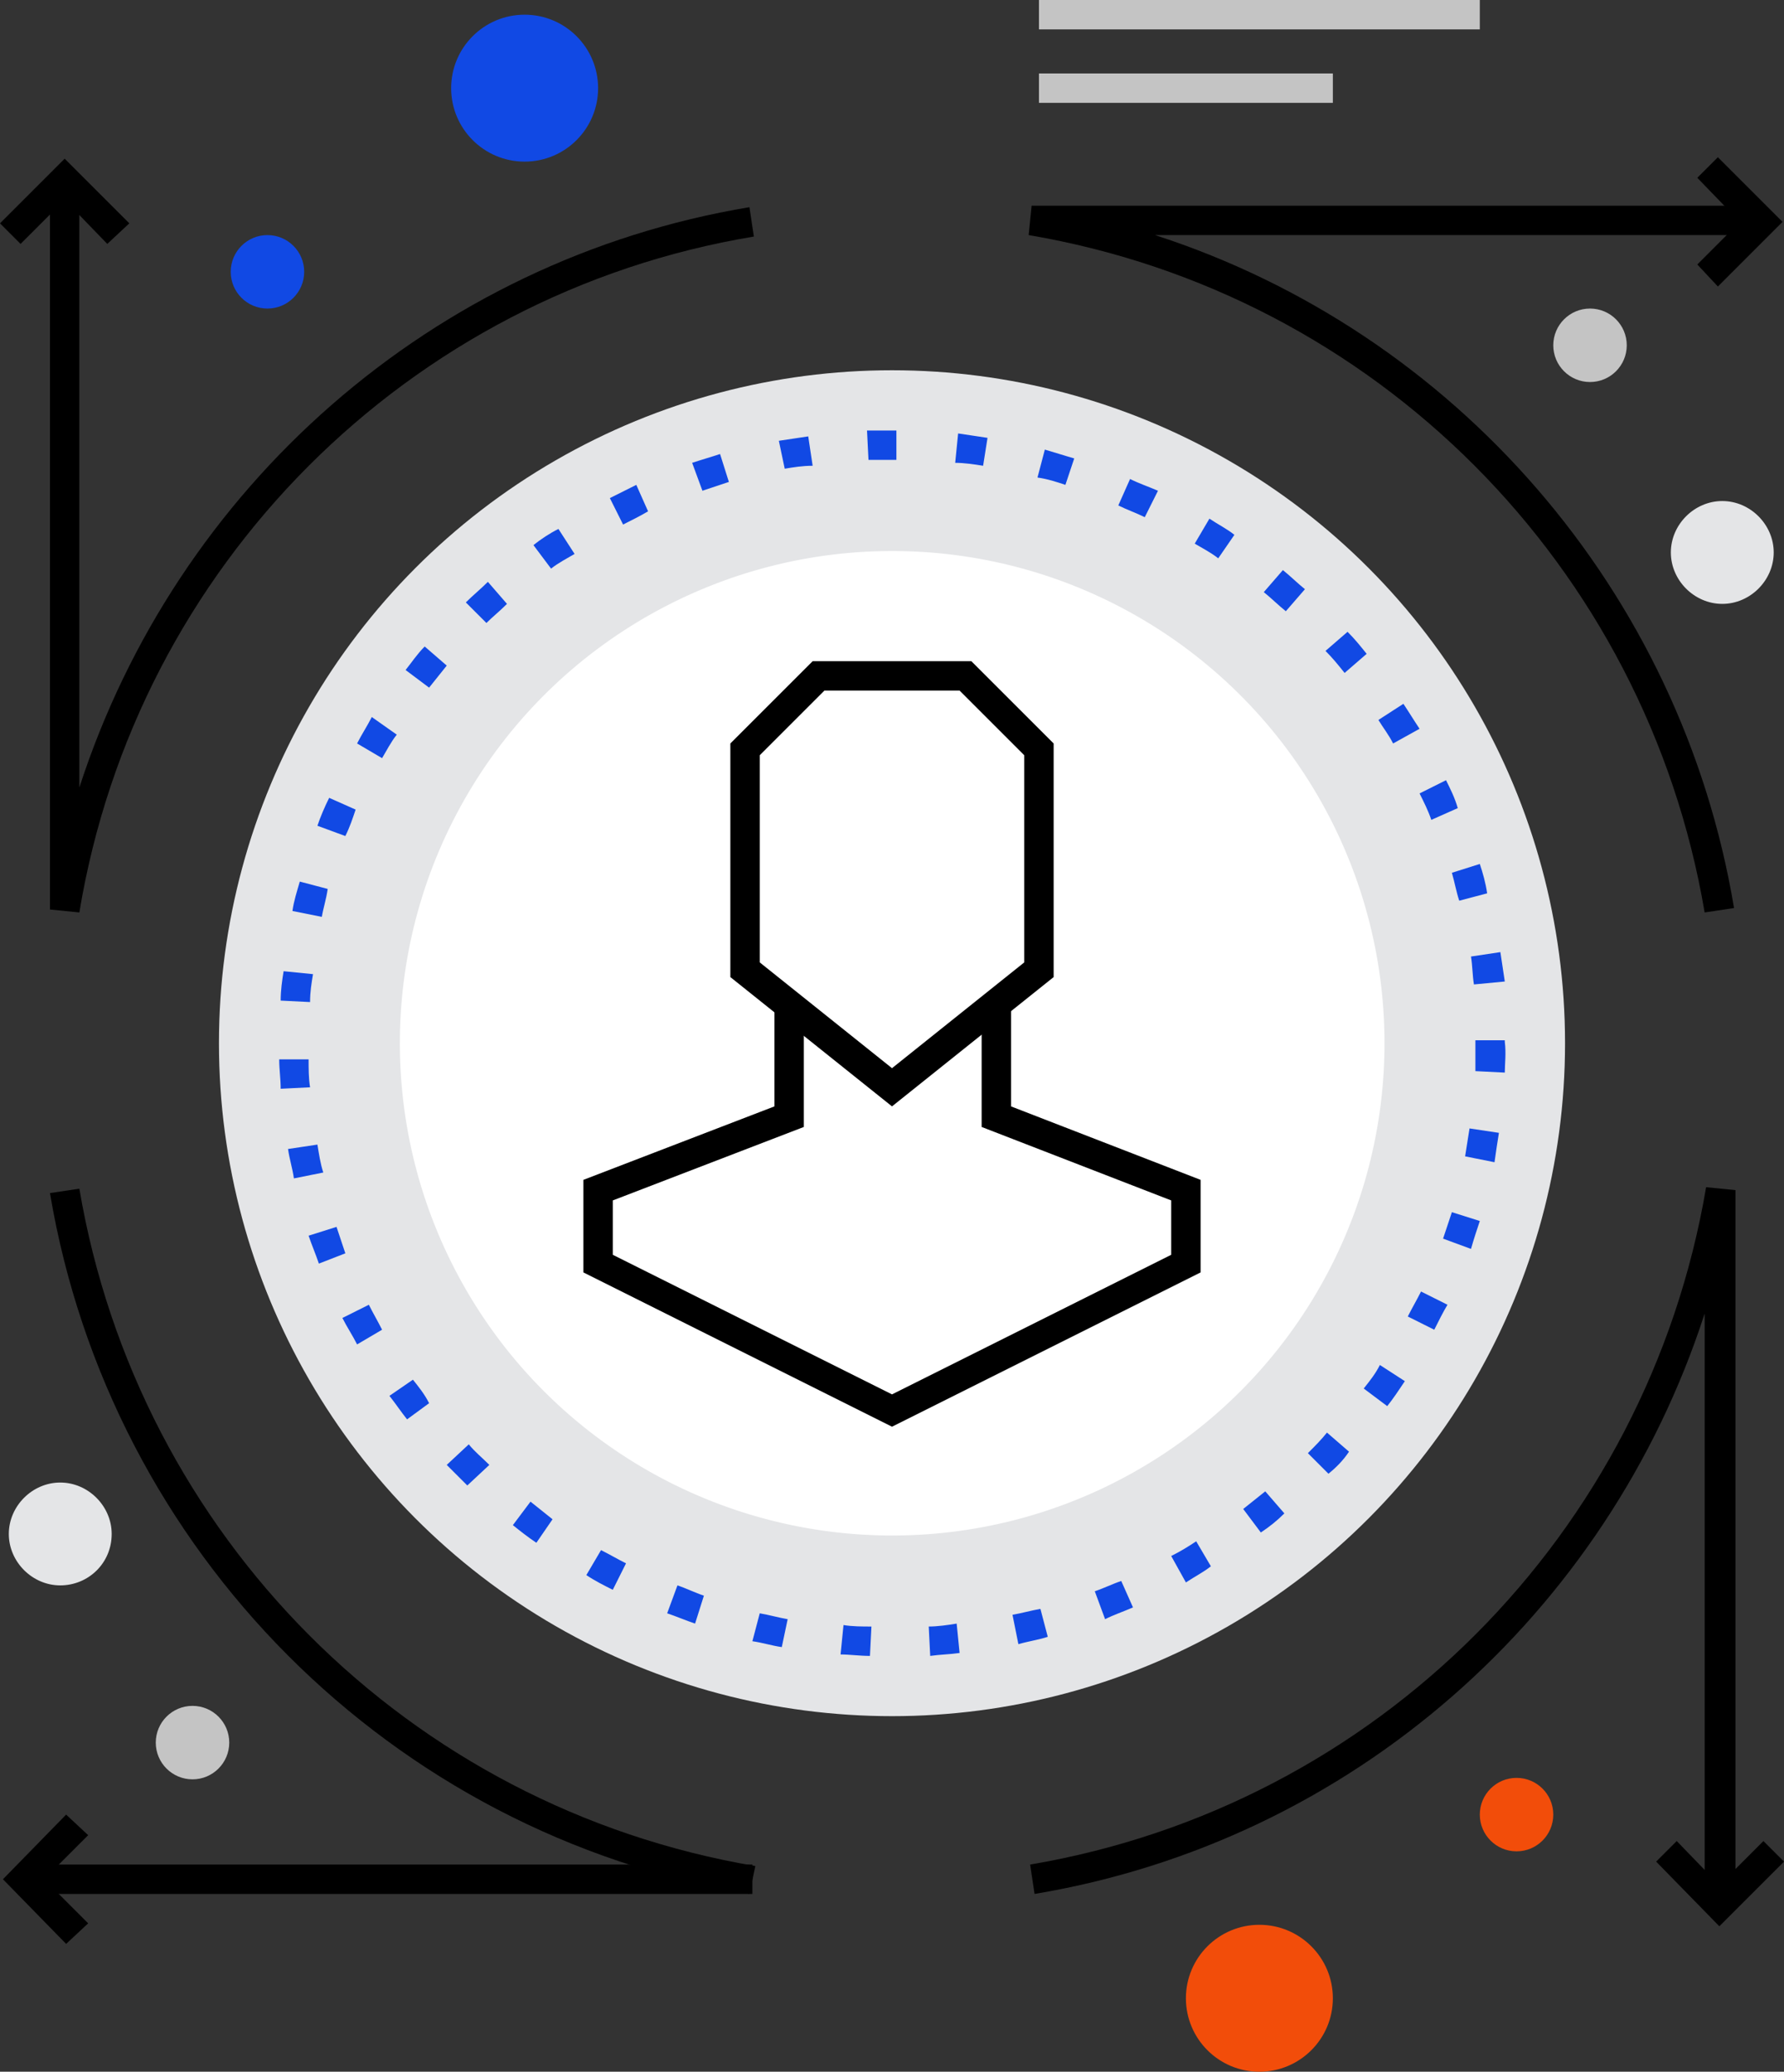 <?xml version="1.0" encoding="utf-8"?>
<!-- Generator: Adobe Illustrator 23.0.1, SVG Export Plug-In . SVG Version: 6.00 Build 0)  -->
<svg version="1.1" id="Layer_1" xmlns="http://www.w3.org/2000/svg" xmlns:xlink="http://www.w3.org/1999/xlink" x="0px" y="0px"
	 viewBox="0 0 121.4 141" style="enable-background:new 0 0 121.4 141;" xml:space="preserve">
<rect x="0" y="0" width="121.4" height="141" fill="#333333" stroke="none"/>
<style type="text/css">
	.st0{fill:#E4E5E7;}
	.st1{fill:#FFFFFF;}
	.st2{fill:#1149E4;}
	.st3{fill:#F24D0A;}
	.st4{fill:#C4C4C4;}
	.st5{fill:#7097ED;}
</style>
<g>
	<g>
		<circle class="st0" cx="60.7" cy="71" r="45.8"/>
	</g>
	<g>
		
			<ellipse transform="matrix(1.189246e-02 -1 1 1.189246e-02 -11.009 130.859)" class="st1" cx="60.7" cy="71" rx="33.5" ry="33.5"/>
	</g>
	<g>
		<path class="st2" d="M59.2,112.7c-0.7,0-1.4-0.1-2-0.1l0.2-2c0.6,0.1,1.3,0.1,1.9,0.1L59.2,112.7z M63.3,112.7l-0.1-2
			c0.6,0,1.3-0.1,1.9-0.2l0.2,2C64.6,112.6,64,112.6,63.3,112.7z M53.2,112.1c-0.7-0.1-1.3-0.3-2-0.4l0.5-1.9
			c0.6,0.1,1.3,0.3,1.9,0.4L53.2,112.1z M69.3,111.9l-0.4-2c0.6-0.1,1.3-0.3,1.9-0.4l0.5,1.9C70.7,111.6,70,111.7,69.3,111.9z
			 M47.3,110.5c-0.6-0.2-1.3-0.5-1.9-0.7l0.7-1.9c0.6,0.2,1.2,0.5,1.8,0.7L47.3,110.5z M75.2,110.2l-0.7-1.9
			c0.6-0.2,1.2-0.5,1.8-0.7l0.8,1.8C76.4,109.7,75.8,109.9,75.2,110.2z M41.7,108.2c-0.6-0.3-1.2-0.6-1.8-1l1-1.7
			c0.6,0.3,1.1,0.6,1.7,0.9L41.7,108.2z M80.7,107.7l-1-1.8c0.6-0.3,1.1-0.6,1.7-1l1,1.7C81.9,107,81.3,107.3,80.7,107.7z M36.5,105
			c-0.6-0.4-1.1-0.8-1.6-1.2l1.2-1.6c0.5,0.4,1,0.8,1.5,1.2L36.5,105z M85.8,104.3l-1.2-1.6c0.5-0.4,1-0.8,1.5-1.2l1.3,1.5
			C86.9,103.5,86.4,103.9,85.8,104.3z M31.8,101.1c-0.5-0.5-1-1-1.4-1.4l1.5-1.4c0.4,0.5,0.9,0.9,1.4,1.4L31.8,101.1z M90.4,100.3
			L89,98.9c0.5-0.5,0.9-0.9,1.3-1.4l1.5,1.3C91.4,99.4,90.9,99.9,90.4,100.3z M27.7,96.6c-0.4-0.5-0.8-1.1-1.2-1.6l1.6-1.1
			c0.4,0.5,0.8,1,1.1,1.6L27.7,96.6z M94.4,95.7l-1.6-1.2c0.4-0.5,0.8-1,1.1-1.6l1.7,1.1C95.2,94.6,94.8,95.2,94.4,95.7z M24.3,91.5
			c-0.3-0.6-0.7-1.2-1-1.8l1.8-0.9c0.3,0.6,0.6,1.1,0.9,1.7L24.3,91.5z M97.6,90.5l-1.8-0.9c0.3-0.6,0.6-1.1,0.9-1.7l1.8,0.9
			C98.2,89.3,97.9,89.9,97.6,90.5z M21.7,86c-0.2-0.6-0.5-1.3-0.7-1.9l1.9-0.6c0.2,0.6,0.4,1.2,0.6,1.8L21.7,86z M100.1,85l-1.9-0.7
			c0.2-0.6,0.4-1.2,0.6-1.8l1.9,0.6C100.5,83.7,100.3,84.3,100.1,85z M20,80.2c-0.1-0.7-0.3-1.3-0.4-2l2-0.3
			c0.1,0.6,0.2,1.3,0.4,1.9L20,80.2z M101.7,79.1l-2-0.4c0.1-0.6,0.2-1.3,0.3-1.9l2,0.3C101.9,77.7,101.8,78.4,101.7,79.1z
			 M19.1,74.1c0-0.7-0.1-1.3-0.1-2l2,0c0,0.6,0,1.3,0.1,1.9L19.1,74.1z M102.4,73l-2-0.1c0-0.6,0-1.3,0-1.9l0-0.2h2l0,0.1
			C102.5,71.7,102.4,72.4,102.4,73z M21.1,68.2l-2-0.1c0-0.7,0.1-1.4,0.2-2l2,0.2C21.2,66.9,21.1,67.5,21.1,68.2z M100.3,67
			c-0.1-0.6-0.1-1.3-0.2-1.9l2-0.3c0.1,0.7,0.2,1.3,0.3,2L100.3,67z M21.9,62.4l-2-0.4c0.1-0.7,0.3-1.3,0.5-2l1.9,0.5
			C22.2,61.2,22,61.8,21.9,62.4z M99.3,61.3c-0.2-0.6-0.3-1.2-0.5-1.9l1.9-0.6c0.2,0.6,0.4,1.3,0.5,2L99.3,61.3z M23.5,56.9
			l-1.9-0.7c0.2-0.6,0.5-1.3,0.8-1.9l1.8,0.8C24,55.7,23.8,56.3,23.5,56.9z M97.4,55.8c-0.2-0.6-0.5-1.2-0.8-1.8l1.8-0.9
			c0.3,0.6,0.6,1.2,0.8,1.9L97.4,55.8z M26,51.6l-1.7-1c0.3-0.6,0.7-1.2,1-1.8L27,50C26.6,50.5,26.3,51.1,26,51.6z M94.8,50.6
			c-0.3-0.6-0.7-1.1-1-1.6l1.7-1.1c0.4,0.6,0.7,1.1,1.1,1.7L94.8,50.6z M29.2,46.8l-1.6-1.2c0.4-0.5,0.8-1.1,1.3-1.6l1.5,1.3
			C30,45.8,29.6,46.3,29.2,46.8z M91.5,45.8c-0.4-0.5-0.8-1-1.3-1.5l1.5-1.3c0.5,0.5,0.9,1,1.3,1.5L91.5,45.8z M33.1,42.4L31.7,41
			c0.5-0.5,1-0.9,1.5-1.4l1.3,1.5C34,41.6,33.5,42,33.1,42.4z M87.5,41.6c-0.5-0.4-1-0.9-1.5-1.3l1.3-1.5c0.5,0.4,1,0.9,1.5,1.3
			L87.5,41.6z M37.5,38.7l-1.2-1.6c0.5-0.4,1.1-0.8,1.7-1.1l1.1,1.7C38.6,38,38,38.3,37.5,38.7z M82.9,38c-0.5-0.4-1.1-0.7-1.6-1
			l1-1.7c0.6,0.4,1.2,0.7,1.7,1.1L82.9,38z M42.4,35.7l-0.9-1.8c0.6-0.3,1.2-0.6,1.8-0.9l0.8,1.8C43.6,35.1,43,35.4,42.4,35.7z
			 M77.9,35.2c-0.6-0.3-1.2-0.5-1.8-0.8l0.8-1.8c0.6,0.3,1.2,0.5,1.9,0.8L77.9,35.2z M47.8,33.4l-0.7-1.9c0.6-0.2,1.3-0.4,1.9-0.6
			l0.6,1.9C49,33,48.4,33.2,47.8,33.4z M72.5,33c-0.6-0.2-1.2-0.4-1.9-0.5l0.5-1.9c0.7,0.2,1.3,0.4,2,0.6L72.5,33z M53.4,31.9L53,30
			c0.7-0.1,1.3-0.2,2-0.3l0.3,2C54.6,31.7,54,31.8,53.4,31.9z M66.9,31.7c-0.6-0.1-1.3-0.2-1.9-0.2l0.2-2c0.7,0.1,1.3,0.2,2,0.3
			L66.9,31.7z M59.1,31.3l-0.1-2c0.5,0,1.1,0,1.6,0l0.4,0l0,2l-0.4,0C60.2,31.3,59.7,31.3,59.1,31.3z"/>
	</g>
	<g>
		<g>
			<path d="M60.7,75.3l-11-8.8V50.6l5.6-5.6h10.8l5.6,5.6v15.9L60.7,75.3z M51.7,65.5l9,7.2l9-7.2V51.4L65.3,47h-9.2l-4.4,4.4V65.5z
				"/>
		</g>
		<g>
			<polygon points="60.7,97.1 39.7,86.6 39.7,80.3 52.7,75.3 52.7,68.4 54.7,68.4 54.7,76.7 41.7,81.7 41.7,85.4 60.7,94.9 
				79.7,85.4 79.7,81.7 66.8,76.7 66.8,68.4 68.8,68.4 68.8,75.3 81.7,80.3 81.7,86.6 			"/>
		</g>
	</g>
	<g>
		<g>
			<circle class="st3" cx="103.2" cy="123.5" r="2.5"/>
		</g>
		<g>
			<circle class="st3" cx="85.7" cy="136" r="5"/>
		</g>
		<g>
			<circle class="st4" cx="13.1" cy="118.6" r="2.5"/>
		</g>
		<g>
			<path class="st0" d="M4.1,107.9c-1.9,0-3.5-1.6-3.5-3.5c0-1.9,1.6-3.5,3.5-3.5c1.9,0,3.5,1.6,3.5,3.5
				C7.6,106.4,6,107.9,4.1,107.9z"/>
		</g>
		<g>
			<g>
				<path class="st0" d="M117.2,34.1c1.9,0,3.5,1.6,3.5,3.5c0,1.9-1.6,3.5-3.5,3.5c-1.9,0-3.5-1.6-3.5-3.5
					C113.7,35.7,115.3,34.1,117.2,34.1z"/>
			</g>
			<g>
				<g>
					<g>
						<g>
							<path d="M116,62.1c-4-23.6-22.4-42.1-46-46.1l0.2-2h49.6v2H78.6C99,22.6,114.4,40.2,118,61.8L116,62.1z"/>
						</g>
						<g>
							<path d="M5.4,62.1l-2-0.2V13.3h2v40.3c6.6-20.4,24-35.9,45.6-39.5l0.3,2C27.8,20,9.3,38.5,5.4,62.1z"/>
						</g>
						<g>
							<path d="M118,129.7h-2V89.4c-6.6,20.4-24,35.9-45.6,39.5l-0.3-2c23.6-4,42-22.5,46-46.1l2,0.2V129.7z"/>
						</g>
						<g>
							<path d="M51,128.9c-24.4-4.1-43.5-23.3-47.6-47.7l2-0.3c4,23.6,22.4,42.1,46,46.1L51,128.9z"/>
						</g>
					</g>
					<g>
						<rect x="1.6" y="126.9" width="49.6" height="2"/>
					</g>
					<g>
						<polygon points="117,131.1 112.7,126.7 114.1,125.3 117,128.3 120,125.3 121.4,126.7 						"/>
					</g>
					<g>
						<polygon points="4.5,132.3 0.2,127.9 4.5,123.5 6,124.9 3,127.9 6,130.9 						"/>
					</g>
					<g>
						<polygon points="7.3,16.6 4.4,13.6 1.4,16.6 0,15.2 4.4,10.8 8.8,15.2 						"/>
					</g>
					<g>
						<polygon points="116.9,19.5 115.5,18 118.4,15.1 115.5,12.1 116.9,10.7 121.3,15.1 						"/>
					</g>
				</g>
				<g>
					<circle class="st2" cx="18.2" cy="18.5" r="2.5"/>
				</g>
				<g>
					<circle class="st2" cx="35.7" cy="6" r="5"/>
				</g>
				<g>
					<circle class="st4" cx="108.2" cy="23.5" r="2.5"/>
				</g>
				<g>
					<rect x="70.7" class="st4" width="30" height="2"/>
				</g>
				<g>
					<rect x="70.7" y="5" class="st4" width="20" height="2"/>
				</g>
			</g>
		</g>
	</g>
</g>
</svg>
